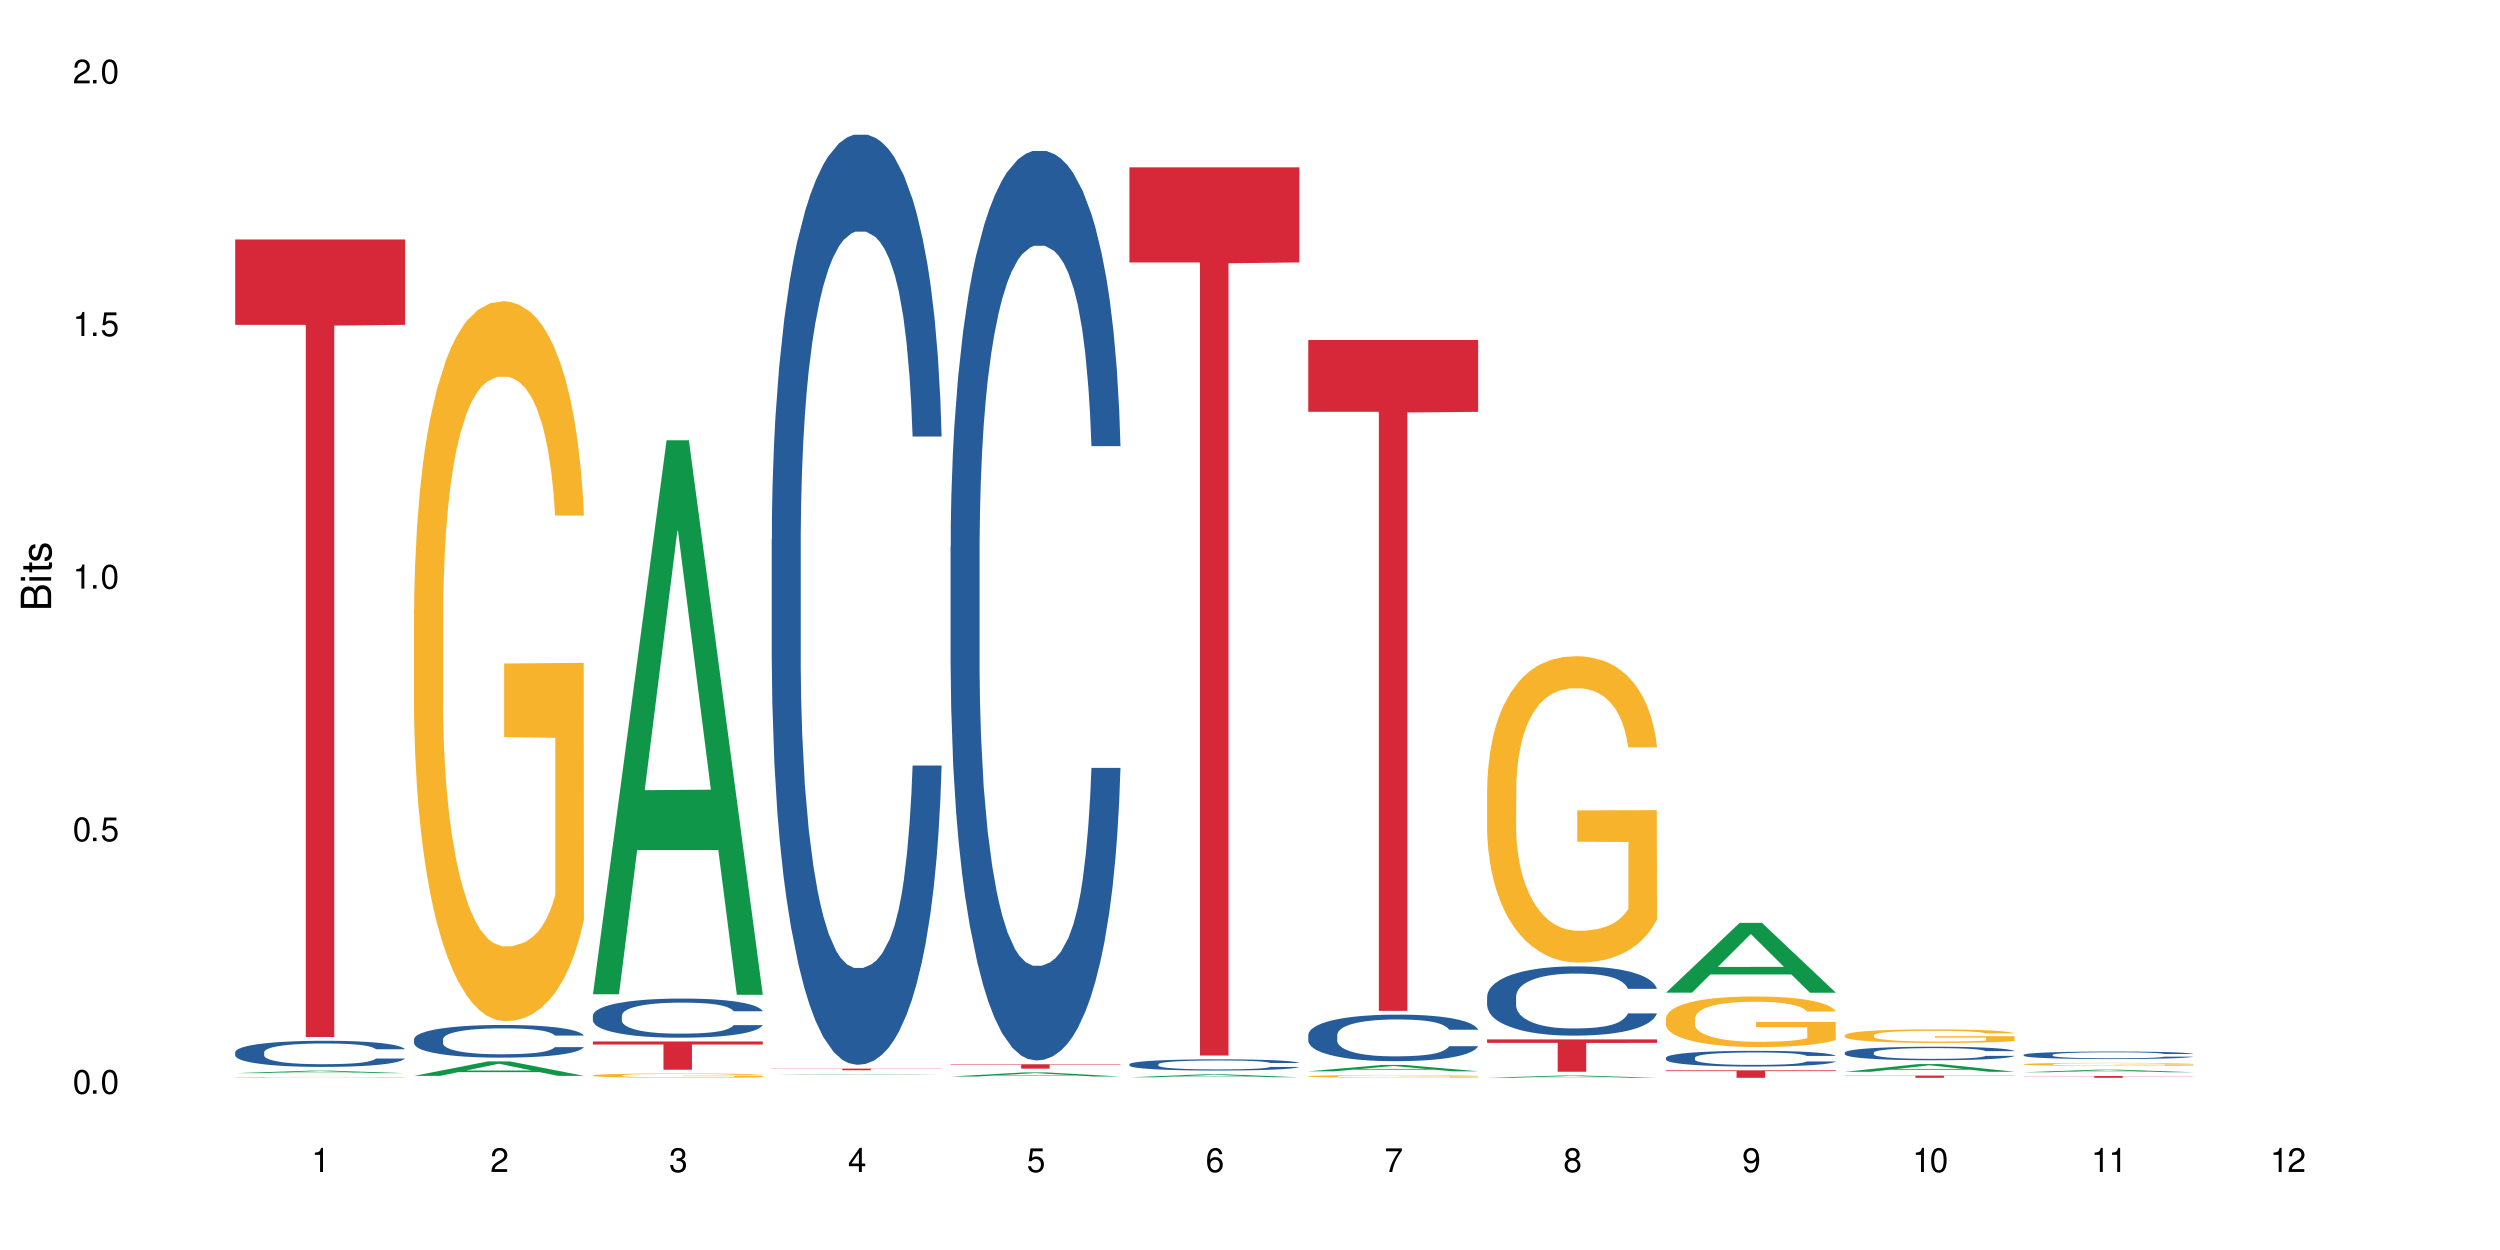 <?xml version="1.0" encoding="UTF-8"?>
<svg xmlns="http://www.w3.org/2000/svg" xmlns:xlink="http://www.w3.org/1999/xlink" width="720" height="360" viewBox="0 0 720 360">
<defs>
<g>
<g id="glyph-0-0">
</g>
<g id="glyph-0-1">
<path d="M 2.641 -6.938 C 2 -6.938 1.422 -6.656 1.078 -6.172 C 0.641 -5.562 0.406 -4.641 0.406 -3.359 C 0.406 -1.016 1.188 0.219 2.641 0.219 C 4.078 0.219 4.859 -1.016 4.859 -3.297 C 4.859 -4.641 4.656 -5.547 4.203 -6.172 C 3.844 -6.656 3.281 -6.938 2.641 -6.938 Z M 2.641 -6.188 C 3.547 -6.188 4 -5.25 4 -3.375 C 4 -1.406 3.562 -0.484 2.625 -0.484 C 1.734 -0.484 1.281 -1.438 1.281 -3.344 C 1.281 -5.25 1.734 -6.188 2.641 -6.188 Z M 2.641 -6.188 "/>
</g>
<g id="glyph-0-2">
<path d="M 1.828 -1 L 0.828 -1 L 0.828 0 L 1.828 0 Z M 1.828 -1 "/>
</g>
<g id="glyph-0-3">
<path d="M 4.562 -6.797 L 1.062 -6.797 L 0.547 -3.094 L 1.328 -3.094 C 1.719 -3.562 2.047 -3.734 2.578 -3.734 C 3.484 -3.734 4.062 -3.109 4.062 -2.094 C 4.062 -1.125 3.484 -0.531 2.578 -0.531 C 1.828 -0.531 1.375 -0.906 1.188 -1.672 L 0.328 -1.672 C 0.453 -1.109 0.547 -0.844 0.75 -0.594 C 1.125 -0.078 1.828 0.219 2.594 0.219 C 3.969 0.219 4.922 -0.781 4.922 -2.219 C 4.922 -3.562 4.031 -4.484 2.719 -4.484 C 2.25 -4.484 1.859 -4.359 1.469 -4.062 L 1.734 -5.969 L 4.562 -5.969 Z M 4.562 -6.797 "/>
</g>
<g id="glyph-0-4">
<path d="M 2.484 -4.938 L 2.484 0 L 3.328 0 L 3.328 -6.938 L 2.766 -6.938 C 2.469 -5.875 2.281 -5.734 0.984 -5.562 L 0.984 -4.938 Z M 2.484 -4.938 "/>
</g>
<g id="glyph-0-5">
<path d="M 4.859 -0.828 L 1.281 -0.828 C 1.359 -1.406 1.672 -1.781 2.5 -2.281 L 3.469 -2.828 C 4.406 -3.344 4.906 -4.062 4.906 -4.906 C 4.906 -5.484 4.672 -6.031 4.266 -6.406 C 3.859 -6.766 3.375 -6.938 2.719 -6.938 C 1.859 -6.938 1.219 -6.625 0.844 -6.031 C 0.609 -5.672 0.5 -5.234 0.484 -4.531 L 1.328 -4.531 C 1.359 -5.016 1.406 -5.281 1.531 -5.516 C 1.75 -5.938 2.188 -6.203 2.703 -6.203 C 3.469 -6.203 4.031 -5.641 4.031 -4.891 C 4.031 -4.344 3.719 -3.859 3.125 -3.516 L 2.234 -3 C 0.812 -2.172 0.406 -1.531 0.328 -0.016 L 4.859 -0.016 Z M 4.859 -0.828 "/>
</g>
<g id="glyph-0-6">
<path d="M 2.125 -3.188 L 2.578 -3.188 C 3.5 -3.188 3.984 -2.766 3.984 -1.922 C 3.984 -1.062 3.469 -0.531 2.594 -0.531 C 1.656 -0.531 1.203 -1 1.156 -2.016 L 0.312 -2.016 C 0.344 -1.453 0.438 -1.094 0.609 -0.781 C 0.953 -0.109 1.625 0.219 2.547 0.219 C 3.953 0.219 4.859 -0.625 4.859 -1.938 C 4.859 -2.828 4.516 -3.297 3.703 -3.594 C 4.344 -3.844 4.656 -4.328 4.656 -5.031 C 4.656 -6.219 3.875 -6.938 2.578 -6.938 C 1.203 -6.938 0.484 -6.172 0.453 -4.703 L 1.297 -4.703 C 1.312 -5.125 1.344 -5.359 1.453 -5.578 C 1.641 -5.969 2.062 -6.203 2.594 -6.203 C 3.344 -6.203 3.797 -5.75 3.797 -5 C 3.797 -4.516 3.609 -4.219 3.25 -4.047 C 3.016 -3.953 2.703 -3.922 2.125 -3.906 Z M 2.125 -3.188 "/>
</g>
<g id="glyph-0-7">
<path d="M 3.141 -1.672 L 3.141 0 L 3.984 0 L 3.984 -1.672 L 4.984 -1.672 L 4.984 -2.438 L 3.984 -2.438 L 3.984 -6.938 L 3.359 -6.938 L 0.266 -2.578 L 0.266 -1.672 Z M 3.141 -2.438 L 1 -2.438 L 3.141 -5.5 Z M 3.141 -2.438 "/>
</g>
<g id="glyph-0-8">
<path d="M 4.781 -5.125 C 4.609 -6.266 3.891 -6.938 2.844 -6.938 C 2.094 -6.938 1.422 -6.578 1.031 -5.953 C 0.594 -5.266 0.406 -4.422 0.406 -3.172 C 0.406 -2 0.578 -1.25 0.984 -0.641 C 1.359 -0.078 1.953 0.219 2.703 0.219 C 3.984 0.219 4.922 -0.75 4.922 -2.094 C 4.922 -3.375 4.062 -4.281 2.844 -4.281 C 2.172 -4.281 1.641 -4.031 1.281 -3.516 C 1.281 -5.234 1.828 -6.188 2.797 -6.188 C 3.391 -6.188 3.797 -5.797 3.938 -5.125 Z M 2.734 -3.531 C 3.547 -3.531 4.062 -2.953 4.062 -2.031 C 4.062 -1.156 3.484 -0.531 2.703 -0.531 C 1.922 -0.531 1.328 -1.188 1.328 -2.078 C 1.328 -2.938 1.906 -3.531 2.734 -3.531 Z M 2.734 -3.531 "/>
</g>
<g id="glyph-0-9">
<path d="M 4.984 -6.797 L 0.438 -6.797 L 0.438 -5.969 L 4.109 -5.969 C 2.5 -3.656 1.828 -2.234 1.328 0 L 2.219 0 C 2.594 -2.172 3.453 -4.047 4.984 -6.094 Z M 4.984 -6.797 "/>
</g>
<g id="glyph-0-10">
<path d="M 3.75 -3.656 C 4.469 -4.094 4.688 -4.438 4.688 -5.078 C 4.688 -6.172 3.844 -6.938 2.641 -6.938 C 1.438 -6.938 0.594 -6.172 0.594 -5.094 C 0.594 -4.438 0.812 -4.094 1.516 -3.656 C 0.734 -3.266 0.359 -2.703 0.359 -1.922 C 0.359 -0.656 1.281 0.219 2.641 0.219 C 3.984 0.219 4.922 -0.656 4.922 -1.922 C 4.922 -2.703 4.531 -3.266 3.75 -3.656 Z M 2.641 -6.188 C 3.359 -6.188 3.812 -5.75 3.812 -5.062 C 3.812 -4.406 3.344 -3.984 2.641 -3.984 C 1.922 -3.984 1.453 -4.406 1.453 -5.078 C 1.453 -5.75 1.922 -6.188 2.641 -6.188 Z M 2.641 -3.266 C 3.484 -3.266 4.062 -2.719 4.062 -1.906 C 4.062 -1.078 3.484 -0.531 2.625 -0.531 C 1.797 -0.531 1.219 -1.094 1.219 -1.906 C 1.219 -2.719 1.781 -3.266 2.641 -3.266 Z M 2.641 -3.266 "/>
</g>
<g id="glyph-0-11">
<path d="M 0.516 -1.578 C 0.672 -0.453 1.406 0.219 2.438 0.219 C 3.188 0.219 3.859 -0.141 4.266 -0.766 C 4.688 -1.453 4.891 -2.297 4.891 -3.547 C 4.891 -4.719 4.703 -5.453 4.312 -6.078 C 3.938 -6.641 3.344 -6.938 2.594 -6.938 C 1.297 -6.938 0.359 -5.969 0.359 -4.625 C 0.359 -3.344 1.234 -2.453 2.453 -2.453 C 3.094 -2.453 3.578 -2.672 4.016 -3.203 C 4 -1.484 3.469 -0.531 2.5 -0.531 C 1.906 -0.531 1.484 -0.906 1.359 -1.578 Z M 2.578 -6.203 C 3.375 -6.203 3.969 -5.531 3.969 -4.641 C 3.969 -3.797 3.391 -3.188 2.547 -3.188 C 1.734 -3.188 1.234 -3.766 1.234 -4.688 C 1.234 -5.562 1.797 -6.203 2.578 -6.203 Z M 2.578 -6.203 "/>
</g>
<g id="glyph-1-0">
</g>
<g id="glyph-1-1">
<path d="M 0 -0.953 L 0 -4.891 C 0 -5.719 -0.234 -6.344 -0.734 -6.797 C -1.188 -7.234 -1.812 -7.469 -2.5 -7.469 C -3.547 -7.469 -4.188 -7 -4.625 -5.875 C -4.984 -6.688 -5.625 -7.094 -6.531 -7.094 C -7.172 -7.094 -7.734 -6.859 -8.141 -6.391 C -8.562 -5.922 -8.75 -5.344 -8.75 -4.5 L -8.75 -0.953 Z M -4.984 -2.062 L -7.766 -2.062 L -7.766 -4.219 C -7.766 -4.844 -7.688 -5.203 -7.453 -5.5 C -7.219 -5.812 -6.859 -5.969 -6.375 -5.969 C -5.891 -5.969 -5.531 -5.812 -5.297 -5.5 C -5.062 -5.203 -4.984 -4.844 -4.984 -4.219 Z M -0.984 -2.062 L -4 -2.062 L -4 -4.781 C -4 -5.766 -3.438 -6.359 -2.484 -6.359 C -1.547 -6.359 -0.984 -5.766 -0.984 -4.781 Z M -0.984 -2.062 "/>
</g>
<g id="glyph-1-2">
<path d="M -6.281 -1.797 L -6.281 -0.797 L 0 -0.797 L 0 -1.797 Z M -8.75 -1.797 L -8.75 -0.797 L -7.484 -0.797 L -7.484 -1.797 Z M -8.75 -1.797 "/>
</g>
<g id="glyph-1-3">
<path d="M -6.281 -3.047 L -6.281 -2.016 L -8.016 -2.016 L -8.016 -1.016 L -6.281 -1.016 L -6.281 -0.172 L -5.469 -0.172 L -5.469 -1.016 L -0.719 -1.016 C -0.078 -1.016 0.281 -1.453 0.281 -2.234 C 0.281 -2.5 0.25 -2.719 0.188 -3.047 L -0.641 -3.047 C -0.609 -2.906 -0.594 -2.766 -0.594 -2.562 C -0.594 -2.141 -0.719 -2.016 -1.156 -2.016 L -5.469 -2.016 L -5.469 -3.047 Z M -6.281 -3.047 "/>
</g>
<g id="glyph-1-4">
<path d="M -4.531 -5.25 C -5.766 -5.25 -6.469 -4.422 -6.469 -2.969 C -6.469 -1.516 -5.719 -0.562 -4.547 -0.562 C -3.562 -0.562 -3.094 -1.062 -2.734 -2.562 L -2.516 -3.484 C -2.344 -4.188 -2.094 -4.469 -1.641 -4.469 C -1.047 -4.469 -0.641 -3.875 -0.641 -3 C -0.641 -2.453 -0.797 -2 -1.062 -1.75 C -1.25 -1.594 -1.422 -1.531 -1.875 -1.469 L -1.875 -0.406 C -0.422 -0.453 0.281 -1.266 0.281 -2.922 C 0.281 -4.5 -0.5 -5.516 -1.719 -5.516 C -2.656 -5.516 -3.172 -4.984 -3.469 -3.734 L -3.703 -2.766 C -3.891 -1.953 -4.156 -1.609 -4.594 -1.609 C -5.188 -1.609 -5.547 -2.125 -5.547 -2.938 C -5.547 -3.75 -5.203 -4.172 -4.531 -4.203 Z M -4.531 -5.25 "/>
</g>
</g>
</defs>
<rect x="-72" y="-36" width="864" height="432" fill="rgb(100%, 100%, 100%)" fill-opacity="1"/>
<path fill-rule="nonzero" fill="rgb(6.275%, 58.824%, 28.235%)" fill-opacity="1" d="M 67.73 309.07 L 67.785 309.07 L 88.957 308.359 L 95.387 308.359 L 116.664 309.07 L 109.188 309.07 L 103.855 308.887 L 80.488 308.887 L 75.258 309.07 L 67.73 309.07 L 82.734 308.809 L 101.711 308.809 L 92.25 308.477 L 92.039 308.477 L 82.684 308.809 L 82.734 308.809 Z M 67.73 309.07 "/>
<path fill-rule="nonzero" fill="rgb(14.51%, 36.078%, 60%)" fill-opacity="1" d="M 67.73 303.023 L 67.789 303.016 L 67.789 302.852 L 67.969 302.59 L 68.387 302.258 L 68.805 302.031 L 69.879 301.625 L 71.371 301.234 L 72.922 300.934 L 74.055 300.754 L 75.07 300.617 L 77.398 300.363 L 78.891 300.23 L 80.5 300.113 L 82.469 299.996 L 83.902 299.93 L 87.125 299.82 L 89.512 299.77 L 91.363 299.75 L 95.359 299.75 L 97.746 299.777 L 99.477 299.812 L 101.387 299.867 L 102.996 299.93 L 105.801 300.082 L 108.309 300.273 L 109.441 300.383 L 111.234 300.594 L 112.605 300.801 L 113.559 300.98 L 114.633 301.234 L 115.59 301.543 L 116.305 301.895 L 116.664 302.191 L 108.309 302.191 L 107.891 301.914 L 107.414 301.703 L 106.52 301.422 L 105.625 301.223 L 104.371 301.023 L 103.238 300.891 L 101.684 300.762 L 100.312 300.68 L 98.879 300.617 L 97.508 300.574 L 94.883 300.535 L 91.84 300.535 L 90.707 300.547 L 88.379 300.602 L 87.125 300.652 L 85.336 300.746 L 84.082 300.836 L 82.59 300.973 L 81.574 301.09 L 80.32 301.27 L 79.426 301.426 L 78.414 301.652 L 77.816 301.824 L 77.277 302.02 L 76.801 302.246 L 76.441 302.484 L 76.203 302.738 L 76.086 302.988 L 76.086 304.051 L 76.203 304.301 L 76.504 304.59 L 77.277 305.008 L 78.414 305.371 L 79.727 305.66 L 80.977 305.867 L 81.695 305.965 L 82.648 306.074 L 84.141 306.211 L 86.289 306.348 L 87.543 306.402 L 89.453 306.457 L 91.422 306.484 L 94.047 306.484 L 96.375 306.457 L 97.926 306.422 L 99.535 306.367 L 101.746 306.25 L 103.117 306.141 L 104.312 306.012 L 105.207 305.879 L 105.801 305.77 L 106.699 305.559 L 107.414 305.324 L 107.949 305.082 L 108.309 304.852 L 116.664 304.852 L 116.305 305.125 L 115.77 305.395 L 115.23 305.594 L 114.395 305.832 L 113.441 306.047 L 112.066 306.285 L 110.934 306.445 L 109.441 306.617 L 108.07 306.746 L 106.578 306.863 L 104.371 307 L 102.938 307.07 L 101.387 307.133 L 99.535 307.188 L 97.211 307.234 L 94.703 307.262 L 92.375 307.27 L 89.871 307.254 L 88.02 307.227 L 85.574 307.164 L 82.531 307.043 L 80.32 306.91 L 78.59 306.781 L 77.102 306.645 L 75.43 306.457 L 73.281 306.156 L 71.969 305.922 L 71.074 305.73 L 70.059 305.461 L 69.344 305.223 L 68.508 304.836 L 67.91 304.348 L 67.73 303.969 Z M 67.73 303.023 "/>
<path fill-rule="nonzero" fill="rgb(96.863%, 70.196%, 16.863%)" fill-opacity="1" d="M 67.73 310.266 L 67.789 310.266 L 67.789 310.262 L 68.031 310.25 L 68.625 310.238 L 69.402 310.227 L 70.238 310.219 L 70.773 310.211 L 71.668 310.207 L 72.445 310.199 L 74.414 310.191 L 76.922 310.18 L 78.293 310.176 L 79.844 310.172 L 82.051 310.168 L 83.066 310.168 L 86.172 310.164 L 89.691 310.164 L 93.57 310.16 L 95.359 310.16 L 97.805 310.164 L 101.148 310.164 L 103.059 310.168 L 104.551 310.168 L 106.102 310.172 L 108.012 310.176 L 109.801 310.184 L 111.234 310.188 L 112.664 310.195 L 113.859 310.203 L 114.871 310.211 L 115.77 310.219 L 116.305 310.227 L 116.664 310.234 L 108.367 310.234 L 107.891 310.227 L 107.355 310.219 L 106.461 310.215 L 105.562 310.207 L 104.668 310.203 L 102.996 310.199 L 101.566 310.195 L 99.777 310.191 L 98.047 310.188 L 88.855 310.188 L 87.184 310.191 L 85.992 310.191 L 84.32 310.195 L 83.305 310.199 L 82.707 310.199 L 80.918 310.207 L 79.727 310.215 L 79.07 310.219 L 78.234 310.223 L 77.637 310.23 L 76.98 310.238 L 76.621 310.246 L 76.145 310.262 L 76.086 310.301 L 76.266 310.309 L 76.621 310.32 L 77.102 310.328 L 77.816 310.336 L 78.531 310.34 L 79.785 310.352 L 80.859 310.355 L 81.695 310.359 L 83.305 310.367 L 83.961 310.367 L 85.512 310.371 L 87.125 310.375 L 89.094 310.379 L 101.863 310.379 L 103.414 310.375 L 104.43 310.375 L 105.684 310.371 L 106.578 310.367 L 107.414 310.367 L 108.43 310.363 L 108.43 310.309 L 93.688 310.309 L 93.688 310.285 L 116.602 310.285 L 116.664 310.371 L 115.41 310.379 L 113.859 310.383 L 112.367 310.387 L 110.816 310.391 L 108.605 310.395 L 106.816 310.398 L 104.07 310.402 L 101.566 310.402 L 98.941 310.406 L 91.422 310.406 L 88.797 310.402 L 86.707 310.402 L 84.797 310.398 L 82.887 310.398 L 80.5 310.391 L 78.949 310.387 L 77.34 310.383 L 75.727 310.379 L 74.297 310.371 L 73.34 310.367 L 72.387 310.363 L 71.371 310.355 L 70.418 310.348 L 69.699 310.34 L 69.043 310.332 L 68.09 310.316 L 67.852 310.309 L 67.73 310.301 Z M 67.73 310.266 "/>
<path fill-rule="nonzero" fill="rgb(83.922%, 15.686%, 22.353%)" fill-opacity="1" d="M 67.73 68.969 L 116.664 68.969 L 116.664 93.555 L 96.27 93.77 L 96.27 298.66 L 88.066 298.66 L 88.066 93.984 L 87.945 93.555 L 67.73 93.555 Z M 67.73 68.969 "/>
<path fill-rule="nonzero" fill="rgb(6.275%, 58.824%, 28.235%)" fill-opacity="1" d="M 119.238 309.848 L 119.289 309.844 L 140.465 305.691 L 146.895 305.691 L 168.172 309.852 L 160.695 309.852 L 155.363 308.766 L 131.996 308.766 L 126.766 309.848 L 119.238 309.848 L 134.242 308.316 L 153.219 308.312 L 143.758 306.371 L 143.652 306.367 L 143.547 306.379 L 134.191 308.312 L 134.242 308.316 Z M 119.238 309.848 "/>
<path fill-rule="nonzero" fill="rgb(14.51%, 36.078%, 60%)" fill-opacity="1" d="M 119.238 299.289 L 119.297 299.281 L 119.297 299.074 L 119.477 298.746 L 119.895 298.332 L 120.312 298.051 L 121.387 297.543 L 122.879 297.055 L 124.43 296.676 L 125.562 296.449 L 126.578 296.277 L 128.906 295.961 L 130.398 295.797 L 132.008 295.652 L 133.977 295.504 L 135.41 295.418 L 138.633 295.281 L 141.02 295.223 L 142.871 295.195 L 146.867 295.195 L 149.254 295.23 L 150.984 295.273 L 152.895 295.344 L 154.504 295.418 L 157.309 295.609 L 159.816 295.848 L 160.949 295.988 L 162.742 296.254 L 164.113 296.512 L 165.066 296.734 L 166.141 297.055 L 167.098 297.441 L 167.812 297.879 L 168.172 298.246 L 159.816 298.246 L 159.398 297.902 L 158.922 297.637 L 158.027 297.285 L 157.133 297.035 L 155.879 296.785 L 154.746 296.621 L 153.191 296.461 L 151.82 296.355 L 150.387 296.277 L 149.016 296.227 L 146.391 296.176 L 143.348 296.176 L 142.211 296.191 L 139.887 296.262 L 138.633 296.32 L 136.844 296.441 L 135.59 296.555 L 134.098 296.727 L 133.082 296.871 L 131.828 297.098 L 130.934 297.293 L 129.922 297.578 L 129.324 297.793 L 128.785 298.031 L 128.309 298.316 L 127.949 298.617 L 127.711 298.938 L 127.594 299.246 L 127.594 300.578 L 127.711 300.887 L 128.012 301.25 L 128.785 301.773 L 129.922 302.23 L 131.234 302.59 L 132.484 302.848 L 133.203 302.969 L 134.156 303.105 L 135.648 303.277 L 137.797 303.449 L 139.051 303.52 L 140.961 303.586 L 142.93 303.621 L 145.555 303.621 L 147.883 303.586 L 149.434 303.543 L 151.043 303.477 L 153.254 303.328 L 154.625 303.191 L 155.816 303.027 L 156.715 302.863 L 157.309 302.727 L 158.207 302.461 L 158.922 302.168 L 159.457 301.867 L 159.816 301.574 L 168.172 301.574 L 167.812 301.918 L 167.277 302.254 L 166.738 302.504 L 165.902 302.805 L 164.949 303.07 L 163.574 303.371 L 162.441 303.57 L 160.949 303.785 L 159.578 303.949 L 158.086 304.094 L 155.879 304.266 L 154.445 304.352 L 152.895 304.43 L 151.043 304.5 L 148.719 304.559 L 146.211 304.594 L 143.883 304.602 L 141.379 304.586 L 139.527 304.551 L 137.082 304.473 L 134.039 304.316 L 131.828 304.156 L 130.098 303.992 L 128.605 303.82 L 126.938 303.586 L 124.789 303.207 L 123.477 302.918 L 122.582 302.676 L 121.566 302.34 L 120.852 302.039 L 120.016 301.559 L 119.418 300.949 L 119.238 300.477 Z M 119.238 299.289 "/>
<path fill-rule="nonzero" fill="rgb(96.863%, 70.196%, 16.863%)" fill-opacity="1" d="M 119.238 175.562 L 119.297 175.371 L 119.297 171.586 L 119.535 163.062 L 120.133 151.32 L 120.91 141.664 L 121.746 134.09 L 122.281 130.113 L 123.176 124.43 L 123.953 120.266 L 125.922 111.742 L 128.43 103.789 L 129.801 100.383 L 131.352 97.164 L 133.559 93.566 L 134.574 92.238 L 137.676 89.211 L 141.199 87.316 L 145.078 86.746 L 146.867 86.938 L 149.312 87.695 L 152.656 89.777 L 154.566 91.672 L 156.059 93.566 L 157.609 96.027 L 159.52 99.812 L 161.309 104.359 L 162.742 108.902 L 164.172 114.586 L 165.367 120.645 L 166.379 127.273 L 167.277 135.227 L 167.812 141.852 L 168.172 148.48 L 159.875 148.48 L 159.398 141.852 L 158.863 136.742 L 157.965 130.492 L 157.07 125.945 L 156.176 122.348 L 154.504 117.426 L 153.074 114.395 L 151.281 111.742 L 149.551 110.039 L 147.582 108.902 L 146.391 108.523 L 143.227 108.523 L 140.363 109.852 L 138.691 111.363 L 137.5 112.879 L 135.828 115.719 L 134.812 117.992 L 134.215 119.508 L 132.426 125.379 L 131.234 130.68 L 130.578 134.277 L 129.742 139.961 L 129.145 145.074 L 128.488 152.648 L 128.129 158.328 L 127.652 171.207 L 127.594 205.293 L 127.773 212.488 L 128.129 220.25 L 128.605 227.07 L 129.324 234.266 L 130.039 239.758 L 131.293 247.141 L 132.367 252.066 L 133.203 255.285 L 134.812 260.398 L 135.469 262.102 L 137.02 265.512 L 138.633 268.16 L 140.602 270.434 L 142.094 271.57 L 144.48 272.516 L 147.523 272.516 L 151.105 271.383 L 153.371 269.867 L 154.922 268.352 L 155.938 267.027 L 157.191 264.941 L 158.086 263.047 L 158.922 260.965 L 159.938 257.746 L 159.938 212.488 L 145.195 212.297 L 145.195 191.09 L 168.109 190.898 L 168.172 264.941 L 166.918 270.055 L 165.367 274.98 L 163.875 278.766 L 162.324 281.984 L 160.113 285.582 L 158.324 287.855 L 155.578 290.508 L 153.074 292.211 L 150.449 293.348 L 148.121 293.914 L 145.375 294.105 L 142.93 293.727 L 140.305 292.59 L 138.215 291.074 L 136.305 289.18 L 134.395 286.719 L 132.008 282.742 L 130.457 279.523 L 128.848 275.547 L 127.234 270.812 L 125.801 265.699 L 124.848 261.723 L 123.895 257.18 L 122.879 251.496 L 121.926 245.059 L 121.207 239.188 L 120.551 232.559 L 120.074 226.312 L 119.598 217.789 L 119.359 210.973 L 119.238 205.102 Z M 119.238 175.562 "/>
<path fill-rule="nonzero" fill="rgb(6.275%, 58.824%, 28.235%)" fill-opacity="1" d="M 170.746 286.352 L 170.797 286.203 L 191.973 126.805 L 198.402 126.805 L 219.68 286.504 L 212.203 286.504 L 206.871 244.816 L 183.504 244.816 L 178.273 286.352 L 170.746 286.352 L 185.75 227.57 L 204.727 227.422 L 195.266 152.898 L 195.16 152.746 L 195.055 153.195 L 185.699 227.422 L 185.75 227.57 Z M 170.746 286.352 "/>
<path fill-rule="nonzero" fill="rgb(14.51%, 36.078%, 60%)" fill-opacity="1" d="M 170.746 292.496 L 170.805 292.484 L 170.805 292.238 L 170.984 291.848 L 171.402 291.352 L 171.82 291.012 L 172.895 290.406 L 174.387 289.816 L 175.938 289.363 L 177.07 289.098 L 178.086 288.891 L 180.414 288.512 L 181.906 288.312 L 183.516 288.141 L 185.484 287.965 L 186.918 287.859 L 190.141 287.695 L 192.527 287.625 L 194.375 287.594 L 198.375 287.594 L 200.762 287.633 L 202.492 287.688 L 204.402 287.77 L 206.012 287.859 L 208.816 288.086 L 211.324 288.375 L 212.457 288.539 L 214.25 288.859 L 215.621 289.168 L 216.574 289.438 L 217.648 289.816 L 218.605 290.281 L 219.32 290.805 L 219.68 291.25 L 211.324 291.25 L 210.906 290.836 L 210.43 290.52 L 209.535 290.094 L 208.641 289.797 L 207.387 289.5 L 206.25 289.305 L 204.699 289.105 L 203.328 288.984 L 201.895 288.891 L 200.523 288.828 L 197.898 288.766 L 194.855 288.766 L 193.719 288.789 L 191.395 288.871 L 190.141 288.941 L 188.352 289.086 L 187.098 289.219 L 185.605 289.426 L 184.59 289.602 L 183.336 289.871 L 182.441 290.105 L 181.426 290.445 L 180.832 290.703 L 180.293 290.992 L 179.816 291.332 L 179.457 291.691 L 179.219 292.074 L 179.102 292.445 L 179.102 294.039 L 179.219 294.41 L 179.52 294.844 L 180.293 295.473 L 181.426 296.016 L 182.742 296.449 L 183.992 296.758 L 184.711 296.902 L 185.664 297.066 L 187.156 297.273 L 189.305 297.48 L 190.559 297.562 L 192.469 297.645 L 194.438 297.684 L 197.062 297.684 L 199.391 297.645 L 200.941 297.594 L 202.551 297.512 L 204.762 297.336 L 206.133 297.172 L 207.324 296.977 L 208.223 296.777 L 208.816 296.613 L 209.711 296.297 L 210.43 295.945 L 210.965 295.586 L 211.324 295.234 L 219.68 295.234 L 219.32 295.645 L 218.785 296.047 L 218.246 296.348 L 217.41 296.707 L 216.457 297.027 L 215.082 297.387 L 213.949 297.625 L 212.457 297.883 L 211.086 298.078 L 209.594 298.25 L 207.387 298.457 L 205.953 298.559 L 204.402 298.652 L 202.551 298.734 L 200.227 298.809 L 197.719 298.848 L 195.391 298.859 L 192.887 298.84 L 191.035 298.797 L 188.59 298.703 L 185.547 298.52 L 183.336 298.324 L 181.605 298.129 L 180.113 297.922 L 178.445 297.645 L 176.297 297.191 L 174.984 296.84 L 174.086 296.551 L 173.074 296.152 L 172.355 295.789 L 171.523 295.215 L 170.926 294.484 L 170.746 293.918 Z M 170.746 292.496 "/>
<path fill-rule="nonzero" fill="rgb(96.863%, 70.196%, 16.863%)" fill-opacity="1" d="M 170.746 309.699 L 170.805 309.695 L 170.805 309.672 L 171.043 309.621 L 171.641 309.551 L 172.418 309.496 L 173.254 309.449 L 173.789 309.426 L 174.684 309.391 L 175.461 309.367 L 177.43 309.316 L 179.938 309.27 L 181.309 309.25 L 182.859 309.23 L 185.066 309.207 L 186.082 309.199 L 189.184 309.18 L 192.707 309.172 L 196.586 309.168 L 198.375 309.168 L 200.82 309.172 L 204.164 309.184 L 206.074 309.195 L 207.566 309.207 L 209.117 309.223 L 211.027 309.246 L 212.816 309.273 L 214.25 309.301 L 215.68 309.332 L 216.875 309.371 L 217.887 309.41 L 218.785 309.457 L 219.32 309.496 L 219.68 309.535 L 211.383 309.535 L 210.906 309.496 L 210.371 309.465 L 209.473 309.43 L 208.578 309.402 L 207.684 309.379 L 206.012 309.352 L 204.582 309.332 L 202.789 309.316 L 201.059 309.305 L 199.09 309.301 L 197.898 309.297 L 194.734 309.297 L 191.871 309.305 L 190.199 309.312 L 189.008 309.324 L 187.336 309.34 L 186.32 309.352 L 185.723 309.363 L 183.934 309.398 L 182.742 309.43 L 182.086 309.449 L 181.25 309.484 L 180.652 309.516 L 179.996 309.559 L 179.637 309.594 L 179.16 309.672 L 179.102 309.875 L 179.281 309.918 L 179.637 309.965 L 180.113 310.004 L 180.832 310.047 L 181.547 310.082 L 182.801 310.125 L 183.875 310.156 L 184.711 310.172 L 186.32 310.203 L 186.977 310.215 L 188.527 310.234 L 190.141 310.25 L 192.109 310.266 L 193.602 310.27 L 195.988 310.277 L 199.031 310.277 L 202.613 310.27 L 204.879 310.262 L 206.43 310.25 L 207.445 310.242 L 208.699 310.23 L 209.594 310.219 L 210.43 310.207 L 211.445 310.188 L 211.445 309.918 L 196.703 309.918 L 196.703 309.789 L 219.617 309.789 L 219.68 310.23 L 218.426 310.262 L 216.875 310.293 L 215.383 310.312 L 213.832 310.332 L 211.621 310.355 L 209.832 310.367 L 207.086 310.383 L 204.582 310.395 L 201.957 310.402 L 199.629 310.406 L 196.883 310.406 L 194.438 310.402 L 191.812 310.395 L 189.723 310.387 L 185.902 310.363 L 183.516 310.336 L 181.965 310.32 L 180.355 310.293 L 178.742 310.266 L 177.309 310.234 L 176.355 310.211 L 175.402 310.184 L 174.387 310.152 L 173.43 310.113 L 172.715 310.078 L 172.059 310.039 L 171.582 310 L 171.105 309.949 L 170.867 309.91 L 170.746 309.875 Z M 170.746 309.699 "/>
<path fill-rule="nonzero" fill="rgb(83.922%, 15.686%, 22.353%)" fill-opacity="1" d="M 170.746 299.949 L 219.68 299.949 L 219.68 300.82 L 199.285 300.828 L 199.285 308.074 L 191.078 308.074 L 191.078 300.836 L 190.961 300.82 L 170.746 300.82 Z M 170.746 299.949 "/>
<path fill-rule="nonzero" fill="rgb(6.275%, 58.824%, 28.235%)" fill-opacity="1" d="M 222.254 309.508 L 222.305 309.508 L 243.48 309.332 L 249.91 309.332 L 271.188 309.508 L 263.711 309.508 L 258.379 309.461 L 235.008 309.461 L 229.781 309.508 L 222.254 309.508 L 237.258 309.445 L 256.234 309.445 L 246.773 309.359 L 246.562 309.359 L 237.207 309.445 L 237.258 309.445 Z M 222.254 309.508 "/>
<path fill-rule="nonzero" fill="rgb(14.51%, 36.078%, 60%)" fill-opacity="1" d="M 222.254 155.348 L 222.312 155.105 L 222.312 149.227 L 222.492 139.922 L 222.91 128.168 L 223.328 120.09 L 224.402 105.645 L 225.895 91.688 L 227.445 80.91 L 228.578 74.547 L 229.594 69.648 L 231.922 60.59 L 233.414 55.938 L 235.023 51.773 L 236.992 47.609 L 238.426 45.164 L 241.648 41.246 L 244.035 39.531 L 245.883 38.797 L 249.883 38.797 L 252.27 39.777 L 254 41 L 255.91 42.957 L 257.52 45.164 L 260.324 50.551 L 262.832 57.406 L 263.965 61.324 L 265.754 68.914 L 267.129 76.258 L 268.082 82.625 L 269.156 91.688 L 270.113 102.703 L 270.828 115.191 L 271.188 125.723 L 262.832 125.723 L 262.414 115.926 L 261.938 108.336 L 261.043 98.297 L 260.145 91.195 L 258.895 84.094 L 257.758 79.441 L 256.207 74.789 L 254.836 71.852 L 253.402 69.648 L 252.031 68.18 L 249.406 66.711 L 246.363 66.711 L 245.227 67.199 L 242.902 69.16 L 241.648 70.871 L 239.855 74.301 L 238.605 77.484 L 237.113 82.383 L 236.098 86.543 L 234.844 92.91 L 233.949 98.543 L 232.934 106.621 L 232.34 112.742 L 231.801 119.598 L 231.324 127.68 L 230.965 136.25 L 230.727 145.309 L 230.609 154.125 L 230.609 192.078 L 230.727 200.895 L 231.027 211.176 L 231.801 226.113 L 232.934 239.09 L 234.25 249.375 L 235.5 256.719 L 236.219 260.148 L 237.172 264.066 L 238.664 268.965 L 240.812 273.859 L 242.066 275.82 L 243.977 277.777 L 245.945 278.758 L 248.57 278.758 L 250.898 277.777 L 252.449 276.555 L 254.059 274.594 L 256.266 270.434 L 257.641 266.516 L 258.832 261.863 L 259.73 257.211 L 260.324 253.293 L 261.219 245.703 L 261.938 237.375 L 262.473 228.809 L 262.832 220.48 L 271.188 220.48 L 270.828 230.277 L 270.289 239.824 L 269.754 246.926 L 268.918 255.496 L 267.965 263.086 L 266.59 271.656 L 265.457 277.289 L 263.965 283.41 L 262.594 288.062 L 261.102 292.227 L 258.895 297.121 L 257.461 299.57 L 255.91 301.773 L 254.059 303.734 L 251.73 305.449 L 249.227 306.426 L 246.898 306.672 L 244.391 306.184 L 242.543 305.203 L 240.098 303 L 237.051 298.59 L 234.844 293.938 L 233.113 289.285 L 231.621 284.391 L 229.953 277.777 L 227.805 267.004 L 226.492 258.68 L 225.594 251.824 L 224.582 242.273 L 223.863 233.703 L 223.031 219.992 L 222.434 202.605 L 222.254 189.141 Z M 222.254 155.348 "/>
<path fill-rule="nonzero" fill="rgb(83.922%, 15.686%, 22.353%)" fill-opacity="1" d="M 222.254 307.762 L 271.188 307.762 L 271.188 307.812 L 250.793 307.812 L 250.793 308.238 L 242.586 308.238 L 242.586 307.816 L 242.469 307.812 L 222.254 307.812 Z M 222.254 307.762 "/>
<path fill-rule="nonzero" fill="rgb(6.275%, 58.824%, 28.235%)" fill-opacity="1" d="M 273.762 310.039 L 273.812 310.035 L 294.984 308.855 L 301.418 308.855 L 322.695 310.039 L 315.219 310.039 L 309.887 309.73 L 286.516 309.73 L 281.289 310.039 L 273.762 310.039 L 288.766 309.602 L 307.742 309.602 L 298.281 309.051 L 298.176 309.047 L 298.07 309.051 L 288.711 309.602 L 288.766 309.602 Z M 273.762 310.039 "/>
<path fill-rule="nonzero" fill="rgb(14.51%, 36.078%, 60%)" fill-opacity="1" d="M 273.762 157.457 L 273.82 157.215 L 273.82 151.469 L 274 142.371 L 274.418 130.879 L 274.836 122.98 L 275.91 108.852 L 277.402 95.207 L 278.953 84.672 L 280.086 78.445 L 281.102 73.66 L 283.43 64.801 L 284.922 60.25 L 286.531 56.18 L 288.5 52.109 L 289.934 49.715 L 293.156 45.887 L 295.543 44.211 L 297.391 43.492 L 301.391 43.492 L 303.777 44.449 L 305.508 45.645 L 307.418 47.562 L 309.027 49.715 L 311.832 54.984 L 314.34 61.688 L 315.473 65.52 L 317.262 72.941 L 318.637 80.121 L 319.59 86.348 L 320.664 95.207 L 321.621 105.98 L 322.336 118.191 L 322.695 128.484 L 314.34 128.484 L 313.922 118.91 L 313.445 111.488 L 312.551 101.672 L 311.652 94.727 L 310.402 87.785 L 309.266 83.234 L 307.715 78.688 L 306.344 75.812 L 304.91 73.66 L 303.539 72.223 L 300.914 70.785 L 297.871 70.785 L 296.734 71.266 L 294.41 73.18 L 293.156 74.855 L 291.363 78.207 L 290.113 81.32 L 288.621 86.109 L 287.605 90.18 L 286.352 96.402 L 285.457 101.91 L 284.441 109.812 L 283.848 115.797 L 283.309 122.5 L 282.832 130.402 L 282.473 138.781 L 282.234 147.641 L 282.117 156.258 L 282.117 193.367 L 282.234 201.988 L 282.535 212.043 L 283.309 226.648 L 284.441 239.336 L 285.754 249.395 L 287.008 256.574 L 287.727 259.93 L 288.68 263.758 L 290.172 268.547 L 292.32 273.336 L 293.574 275.25 L 295.484 277.168 L 297.453 278.125 L 300.078 278.125 L 302.406 277.168 L 303.957 275.969 L 305.566 274.055 L 307.773 269.984 L 309.148 266.152 L 310.34 261.605 L 311.234 257.055 L 311.832 253.223 L 312.727 245.801 L 313.445 237.66 L 313.98 229.281 L 314.34 221.141 L 322.695 221.141 L 322.336 230.719 L 321.797 240.055 L 321.262 247 L 320.426 255.379 L 319.473 262.801 L 318.098 271.18 L 316.965 276.688 L 315.473 282.672 L 314.102 287.223 L 312.609 291.293 L 310.402 296.082 L 308.969 298.477 L 307.418 300.629 L 305.566 302.547 L 303.238 304.223 L 300.734 305.18 L 298.406 305.418 L 295.898 304.938 L 294.051 303.98 L 291.605 301.828 L 288.559 297.516 L 286.352 292.969 L 284.621 288.418 L 283.129 283.629 L 281.461 277.168 L 279.312 266.633 L 278 258.492 L 277.102 251.789 L 276.09 242.449 L 275.371 234.07 L 274.535 220.664 L 273.941 203.664 L 273.762 190.496 Z M 273.762 157.457 "/>
<path fill-rule="nonzero" fill="rgb(83.922%, 15.686%, 22.353%)" fill-opacity="1" d="M 273.762 306.508 L 322.695 306.508 L 322.695 306.645 L 302.301 306.645 L 302.301 307.766 L 294.094 307.766 L 294.094 306.645 L 273.762 306.645 Z M 273.762 306.508 "/>
<path fill-rule="nonzero" fill="rgb(6.275%, 58.824%, 28.235%)" fill-opacity="1" d="M 325.27 310.262 L 325.32 310.262 L 346.492 309.406 L 352.926 309.406 L 374.199 310.262 L 366.727 310.262 L 361.395 310.039 L 338.023 310.039 L 332.797 310.262 L 325.27 310.262 L 340.273 309.945 L 359.25 309.945 L 349.789 309.547 L 349.684 309.547 L 349.578 309.551 L 340.219 309.945 L 340.273 309.945 Z M 325.27 310.262 "/>
<path fill-rule="nonzero" fill="rgb(14.51%, 36.078%, 60%)" fill-opacity="1" d="M 325.27 306.492 L 325.328 306.488 L 325.328 306.418 L 325.508 306.305 L 325.926 306.164 L 326.344 306.066 L 327.418 305.895 L 328.91 305.723 L 330.461 305.594 L 331.594 305.52 L 332.609 305.457 L 334.938 305.348 L 336.43 305.293 L 338.039 305.242 L 340.008 305.191 L 341.441 305.164 L 344.664 305.117 L 347.051 305.094 L 348.898 305.086 L 352.898 305.086 L 355.285 305.098 L 357.016 305.113 L 358.926 305.137 L 360.535 305.164 L 363.34 305.227 L 365.848 305.312 L 366.98 305.359 L 368.77 305.449 L 370.145 305.539 L 371.098 305.617 L 372.172 305.723 L 373.129 305.855 L 373.844 306.008 L 374.199 306.137 L 365.848 306.137 L 365.43 306.016 L 364.953 305.926 L 364.055 305.805 L 363.16 305.719 L 361.91 305.633 L 360.773 305.578 L 359.223 305.52 L 357.852 305.484 L 356.418 305.457 L 355.047 305.441 L 352.422 305.422 L 349.379 305.422 L 348.242 305.43 L 345.914 305.453 L 344.664 305.473 L 342.871 305.516 L 341.621 305.555 L 340.129 305.613 L 339.113 305.664 L 337.859 305.738 L 336.965 305.809 L 335.949 305.906 L 335.355 305.977 L 334.816 306.062 L 334.34 306.16 L 333.98 306.262 L 333.742 306.371 L 333.625 306.477 L 333.625 306.934 L 333.742 307.043 L 334.039 307.164 L 334.816 307.344 L 335.949 307.504 L 337.262 307.625 L 338.516 307.715 L 339.234 307.758 L 340.188 307.805 L 341.68 307.863 L 343.828 307.922 L 345.082 307.945 L 346.988 307.969 L 348.961 307.98 L 351.586 307.98 L 353.914 307.969 L 355.465 307.953 L 357.074 307.93 L 359.281 307.879 L 360.656 307.832 L 361.848 307.777 L 362.742 307.719 L 363.34 307.672 L 364.234 307.582 L 364.953 307.48 L 365.488 307.379 L 365.848 307.277 L 374.199 307.277 L 373.844 307.395 L 373.305 307.512 L 372.77 307.598 L 371.934 307.699 L 370.98 307.793 L 369.605 307.895 L 368.473 307.961 L 366.98 308.035 L 365.609 308.094 L 364.117 308.145 L 361.91 308.203 L 360.477 308.23 L 358.926 308.258 L 357.074 308.281 L 354.746 308.301 L 352.242 308.312 L 349.914 308.316 L 347.406 308.312 L 345.559 308.301 L 343.109 308.273 L 340.066 308.219 L 337.859 308.164 L 336.129 308.105 L 334.637 308.047 L 332.965 307.969 L 330.82 307.84 L 329.504 307.738 L 328.609 307.656 L 327.598 307.539 L 326.879 307.438 L 326.043 307.273 L 325.449 307.062 L 325.27 306.898 Z M 325.27 306.492 "/>
<path fill-rule="nonzero" fill="rgb(83.922%, 15.686%, 22.353%)" fill-opacity="1" d="M 325.27 48.199 L 374.199 48.199 L 374.199 75.582 L 353.809 75.82 L 353.809 303.996 L 345.602 303.996 L 345.602 76.062 L 345.484 75.582 L 325.27 75.582 Z M 325.27 48.199 "/>
<path fill-rule="nonzero" fill="rgb(6.275%, 58.824%, 28.235%)" fill-opacity="1" d="M 376.777 308.535 L 376.828 308.531 L 398 306.707 L 404.43 306.707 L 425.707 308.535 L 418.234 308.535 L 412.902 308.059 L 389.531 308.059 L 384.305 308.535 L 376.777 308.535 L 391.781 307.859 L 410.758 307.859 L 401.293 307.004 L 401.191 307.004 L 401.086 307.008 L 391.727 307.859 L 391.781 307.859 Z M 376.777 308.535 "/>
<path fill-rule="nonzero" fill="rgb(14.51%, 36.078%, 60%)" fill-opacity="1" d="M 376.777 298.047 L 376.836 298.035 L 376.836 297.742 L 377.016 297.277 L 377.434 296.688 L 377.852 296.285 L 378.926 295.562 L 380.418 294.863 L 381.969 294.324 L 383.102 294.008 L 384.117 293.762 L 386.445 293.309 L 387.934 293.074 L 389.547 292.867 L 391.516 292.66 L 392.949 292.539 L 396.172 292.34 L 398.559 292.254 L 400.406 292.219 L 404.406 292.219 L 406.793 292.27 L 408.523 292.328 L 410.434 292.426 L 412.043 292.539 L 414.848 292.805 L 417.355 293.148 L 418.488 293.344 L 420.277 293.727 L 421.652 294.094 L 422.605 294.41 L 423.68 294.863 L 424.633 295.414 L 425.352 296.039 L 425.707 296.566 L 417.355 296.566 L 416.938 296.074 L 416.461 295.695 L 415.562 295.195 L 414.668 294.84 L 413.414 294.484 L 412.281 294.25 L 410.73 294.02 L 409.359 293.871 L 407.926 293.762 L 406.555 293.688 L 403.93 293.613 L 400.883 293.613 L 399.75 293.641 L 397.422 293.738 L 396.172 293.824 L 394.379 293.996 L 393.129 294.152 L 391.637 294.398 L 390.621 294.605 L 389.367 294.926 L 388.473 295.207 L 387.457 295.609 L 386.859 295.918 L 386.324 296.258 L 385.848 296.664 L 385.488 297.094 L 385.25 297.547 L 385.129 297.988 L 385.129 299.883 L 385.25 300.324 L 385.547 300.84 L 386.324 301.586 L 387.457 302.234 L 388.77 302.75 L 390.023 303.117 L 390.738 303.289 L 391.695 303.484 L 393.188 303.73 L 395.336 303.973 L 396.59 304.074 L 398.496 304.172 L 400.469 304.219 L 403.094 304.219 L 405.418 304.172 L 406.973 304.109 L 408.582 304.012 L 410.789 303.805 L 412.164 303.605 L 413.355 303.375 L 414.25 303.141 L 414.848 302.945 L 415.742 302.566 L 416.461 302.148 L 416.996 301.723 L 417.355 301.305 L 425.707 301.305 L 425.352 301.793 L 424.812 302.273 L 424.277 302.629 L 423.441 303.055 L 422.484 303.438 L 421.113 303.863 L 419.98 304.145 L 418.488 304.453 L 417.117 304.684 L 415.625 304.895 L 413.414 305.137 L 411.984 305.262 L 410.434 305.371 L 408.582 305.469 L 406.254 305.555 L 403.75 305.602 L 401.422 305.617 L 398.914 305.59 L 397.066 305.543 L 394.617 305.434 L 391.574 305.211 L 389.367 304.98 L 387.637 304.746 L 386.145 304.5 L 384.473 304.172 L 382.324 303.633 L 381.012 303.215 L 380.117 302.871 L 379.105 302.395 L 378.387 301.965 L 377.551 301.281 L 376.957 300.41 L 376.777 299.738 Z M 376.777 298.047 "/>
<path fill-rule="nonzero" fill="rgb(96.863%, 70.196%, 16.863%)" fill-opacity="1" d="M 376.777 309.961 L 376.836 309.961 L 376.836 309.945 L 377.074 309.914 L 377.672 309.871 L 378.449 309.832 L 379.281 309.805 L 379.82 309.789 L 380.715 309.77 L 381.492 309.754 L 383.461 309.723 L 385.965 309.691 L 387.34 309.68 L 388.891 309.668 L 391.098 309.652 L 392.113 309.648 L 395.215 309.637 L 398.734 309.629 L 406.852 309.629 L 410.195 309.637 L 412.102 309.645 L 413.594 309.652 L 415.148 309.66 L 417.055 309.676 L 418.848 309.691 L 420.277 309.711 L 421.711 309.73 L 422.902 309.754 L 423.918 309.777 L 424.812 309.809 L 425.352 309.832 L 425.707 309.859 L 417.414 309.859 L 416.938 309.832 L 416.398 309.816 L 415.504 309.793 L 414.609 309.773 L 413.715 309.762 L 412.043 309.742 L 410.609 309.73 L 408.82 309.723 L 407.09 309.715 L 405.121 309.711 L 403.93 309.707 L 400.766 309.707 L 397.902 309.715 L 396.23 309.719 L 395.035 309.727 L 393.367 309.734 L 392.352 309.746 L 391.754 309.75 L 389.965 309.773 L 388.77 309.793 L 388.113 309.805 L 387.277 309.828 L 386.684 309.848 L 386.027 309.875 L 385.668 309.895 L 385.191 309.945 L 385.129 310.07 L 385.309 310.098 L 385.668 310.129 L 386.145 310.152 L 386.859 310.18 L 387.578 310.203 L 388.832 310.23 L 389.906 310.246 L 390.738 310.258 L 392.352 310.277 L 393.008 310.285 L 394.559 310.297 L 396.172 310.309 L 398.141 310.316 L 399.633 310.32 L 402.02 310.324 L 405.062 310.324 L 408.641 310.32 L 410.91 310.316 L 412.461 310.309 L 413.477 310.305 L 414.73 310.297 L 415.625 310.289 L 416.461 310.281 L 417.473 310.27 L 417.473 310.098 L 402.734 310.098 L 402.734 310.02 L 425.648 310.02 L 425.707 310.297 L 424.457 310.316 L 422.902 310.332 L 421.414 310.348 L 419.859 310.359 L 417.652 310.375 L 415.863 310.383 L 413.117 310.391 L 410.609 310.398 L 407.984 310.402 L 405.66 310.406 L 402.914 310.406 L 400.469 310.402 L 397.84 310.398 L 395.754 310.395 L 391.934 310.379 L 389.547 310.363 L 387.996 310.352 L 386.383 310.336 L 384.773 310.316 L 383.34 310.301 L 382.387 310.285 L 381.43 310.266 L 380.418 310.246 L 379.461 310.223 L 378.746 310.199 L 378.09 310.176 L 377.613 310.152 L 377.133 310.117 L 376.895 310.094 L 376.777 310.07 Z M 376.777 309.961 "/>
<path fill-rule="nonzero" fill="rgb(83.922%, 15.686%, 22.353%)" fill-opacity="1" d="M 376.777 97.926 L 425.707 97.926 L 425.707 118.605 L 405.316 118.785 L 405.316 291.129 L 397.109 291.129 L 397.109 118.969 L 396.992 118.605 L 376.777 118.605 Z M 376.777 97.926 "/>
<path fill-rule="nonzero" fill="rgb(6.275%, 58.824%, 28.235%)" fill-opacity="1" d="M 428.285 310.406 L 428.336 310.402 L 449.508 309.754 L 455.938 309.754 L 477.215 310.406 L 469.742 310.406 L 464.406 310.234 L 441.039 310.234 L 435.812 310.406 L 428.285 310.406 L 443.289 310.164 L 462.266 310.164 L 452.801 309.859 L 452.594 309.859 L 443.234 310.164 L 443.289 310.164 Z M 428.285 310.406 "/>
<path fill-rule="nonzero" fill="rgb(14.51%, 36.078%, 60%)" fill-opacity="1" d="M 428.285 287.004 L 428.344 286.984 L 428.344 286.547 L 428.523 285.855 L 428.941 284.98 L 429.359 284.379 L 430.434 283.301 L 431.926 282.266 L 433.477 281.461 L 434.609 280.988 L 435.625 280.625 L 437.949 279.949 L 439.441 279.602 L 441.055 279.293 L 443.023 278.984 L 444.457 278.801 L 447.68 278.508 L 450.066 278.383 L 451.914 278.328 L 455.914 278.328 L 458.301 278.398 L 460.031 278.492 L 461.941 278.637 L 463.551 278.801 L 466.355 279.203 L 468.863 279.711 L 469.996 280.004 L 471.785 280.57 L 473.16 281.117 L 474.113 281.59 L 475.188 282.266 L 476.141 283.082 L 476.859 284.012 L 477.215 284.797 L 468.863 284.797 L 468.445 284.066 L 467.969 283.504 L 467.07 282.758 L 466.176 282.227 L 464.922 281.699 L 463.789 281.352 L 462.238 281.008 L 460.867 280.789 L 459.434 280.625 L 458.062 280.516 L 455.434 280.406 L 452.391 280.406 L 451.258 280.441 L 448.93 280.586 L 447.68 280.715 L 445.887 280.969 L 444.633 281.207 L 443.145 281.57 L 442.129 281.883 L 440.875 282.355 L 439.98 282.773 L 438.965 283.375 L 438.367 283.832 L 437.832 284.34 L 437.355 284.941 L 436.996 285.582 L 436.758 286.254 L 436.637 286.91 L 436.637 289.734 L 436.758 290.391 L 437.055 291.156 L 437.832 292.27 L 438.965 293.234 L 440.277 294 L 441.531 294.547 L 442.246 294.801 L 443.203 295.094 L 444.695 295.457 L 446.844 295.824 L 448.094 295.969 L 450.004 296.113 L 451.973 296.188 L 454.602 296.188 L 456.926 296.113 L 458.48 296.023 L 460.09 295.879 L 462.297 295.566 L 463.672 295.277 L 464.863 294.93 L 465.758 294.582 L 466.355 294.293 L 467.25 293.727 L 467.969 293.105 L 468.504 292.469 L 468.863 291.852 L 477.215 291.852 L 476.859 292.578 L 476.32 293.289 L 475.785 293.816 L 474.949 294.457 L 473.992 295.02 L 472.621 295.66 L 471.488 296.078 L 469.996 296.535 L 468.625 296.879 L 467.133 297.191 L 464.922 297.555 L 463.492 297.738 L 461.941 297.898 L 460.09 298.047 L 457.762 298.172 L 455.258 298.246 L 452.93 298.266 L 450.422 298.227 L 448.574 298.156 L 446.125 297.992 L 443.082 297.664 L 440.875 297.316 L 439.145 296.973 L 437.652 296.605 L 435.98 296.113 L 433.832 295.312 L 432.52 294.691 L 431.625 294.184 L 430.613 293.473 L 429.895 292.836 L 429.059 291.812 L 428.465 290.52 L 428.285 289.516 Z M 428.285 287.004 "/>
<path fill-rule="nonzero" fill="rgb(96.863%, 70.196%, 16.863%)" fill-opacity="1" d="M 428.285 226.781 L 428.344 226.703 L 428.344 225.09 L 428.582 221.465 L 429.18 216.465 L 429.953 212.355 L 430.789 209.133 L 431.328 207.441 L 432.223 205.023 L 433 203.25 L 434.969 199.621 L 437.473 196.238 L 438.848 194.785 L 440.398 193.414 L 442.605 191.883 L 443.621 191.32 L 446.723 190.031 L 450.242 189.223 L 454.121 188.984 L 455.914 189.062 L 458.359 189.387 L 461.703 190.273 L 463.609 191.078 L 465.102 191.883 L 466.652 192.934 L 468.562 194.543 L 470.355 196.477 L 471.785 198.414 L 473.219 200.832 L 474.41 203.41 L 475.426 206.23 L 476.32 209.617 L 476.859 212.438 L 477.215 215.258 L 468.922 215.258 L 468.445 212.438 L 467.906 210.262 L 467.012 207.602 L 466.117 205.668 L 465.223 204.137 L 463.551 202.039 L 462.117 200.75 L 460.328 199.621 L 458.598 198.895 L 456.629 198.414 L 455.434 198.25 L 452.273 198.25 L 449.41 198.816 L 447.738 199.461 L 446.543 200.105 L 444.875 201.312 L 443.859 202.281 L 443.262 202.926 L 441.473 205.426 L 440.277 207.68 L 439.621 209.211 L 438.785 211.629 L 438.191 213.809 L 437.535 217.031 L 437.176 219.449 L 436.699 224.93 L 436.637 239.438 L 436.816 242.5 L 437.176 245.805 L 437.652 248.707 L 438.367 251.77 L 439.086 254.105 L 440.34 257.25 L 441.414 259.344 L 442.246 260.715 L 443.859 262.891 L 444.516 263.617 L 446.066 265.066 L 447.68 266.195 L 449.648 267.16 L 451.141 267.645 L 453.527 268.047 L 456.57 268.047 L 460.148 267.566 L 462.418 266.922 L 463.969 266.277 L 464.984 265.711 L 466.238 264.824 L 467.133 264.02 L 467.969 263.133 L 468.98 261.762 L 468.98 242.5 L 454.242 242.418 L 454.242 233.391 L 477.156 233.312 L 477.215 264.824 L 475.965 267 L 474.41 269.098 L 472.918 270.707 L 471.367 272.078 L 469.16 273.609 L 467.371 274.578 L 464.625 275.707 L 462.117 276.43 L 459.492 276.914 L 457.164 277.156 L 454.422 277.238 L 451.973 277.074 L 449.348 276.594 L 447.262 275.945 L 445.352 275.141 L 443.441 274.094 L 441.055 272.402 L 439.504 271.031 L 437.891 269.34 L 436.281 267.324 L 434.848 265.148 L 433.895 263.453 L 432.938 261.52 L 431.926 259.102 L 430.969 256.363 L 430.254 253.863 L 429.598 251.043 L 429.121 248.383 L 428.641 244.758 L 428.402 241.855 L 428.285 239.355 Z M 428.285 226.781 "/>
<path fill-rule="nonzero" fill="rgb(83.922%, 15.686%, 22.353%)" fill-opacity="1" d="M 428.285 299.355 L 477.215 299.355 L 477.215 300.352 L 456.824 300.359 L 456.824 308.66 L 448.617 308.66 L 448.617 300.371 L 448.5 300.352 L 428.285 300.352 Z M 428.285 299.355 "/>
<path fill-rule="nonzero" fill="rgb(6.275%, 58.824%, 28.235%)" fill-opacity="1" d="M 479.793 285.879 L 479.844 285.859 L 501.016 265.785 L 507.445 265.785 L 528.723 285.898 L 521.25 285.898 L 515.914 280.648 L 492.547 280.648 L 487.32 285.879 L 479.793 285.879 L 494.797 278.477 L 513.773 278.457 L 504.309 269.07 L 504.207 269.055 L 504.102 269.109 L 494.742 278.457 L 494.797 278.477 Z M 479.793 285.879 "/>
<path fill-rule="nonzero" fill="rgb(14.51%, 36.078%, 60%)" fill-opacity="1" d="M 479.793 304.609 L 479.852 304.605 L 479.852 304.504 L 480.031 304.348 L 480.449 304.148 L 480.867 304.016 L 481.941 303.77 L 483.434 303.535 L 484.984 303.352 L 486.117 303.246 L 487.133 303.164 L 489.457 303.012 L 490.949 302.93 L 492.562 302.859 L 494.531 302.793 L 495.965 302.75 L 499.184 302.684 L 501.574 302.656 L 503.422 302.641 L 507.422 302.641 L 509.809 302.66 L 511.539 302.68 L 513.449 302.711 L 515.059 302.75 L 517.863 302.84 L 520.371 302.957 L 521.504 303.023 L 523.293 303.152 L 524.668 303.273 L 525.621 303.383 L 526.695 303.535 L 527.648 303.719 L 528.367 303.93 L 528.723 304.109 L 520.371 304.109 L 519.953 303.945 L 519.473 303.816 L 518.578 303.645 L 517.684 303.527 L 516.43 303.406 L 515.297 303.328 L 513.746 303.25 L 512.375 303.199 L 510.941 303.164 L 509.57 303.137 L 506.941 303.113 L 503.898 303.113 L 502.766 303.121 L 500.438 303.156 L 499.184 303.184 L 497.395 303.242 L 496.141 303.297 L 494.648 303.379 L 493.637 303.449 L 492.383 303.555 L 491.488 303.648 L 490.473 303.785 L 489.875 303.891 L 489.34 304.004 L 488.863 304.141 L 488.504 304.285 L 488.266 304.438 L 488.145 304.59 L 488.145 305.23 L 488.266 305.379 L 488.562 305.551 L 489.34 305.805 L 490.473 306.023 L 491.785 306.195 L 493.039 306.32 L 493.754 306.379 L 494.711 306.441 L 496.203 306.527 L 498.352 306.609 L 499.602 306.641 L 501.512 306.676 L 503.48 306.691 L 506.109 306.691 L 508.434 306.676 L 509.988 306.652 L 511.598 306.621 L 513.805 306.551 L 515.18 306.484 L 516.371 306.406 L 517.266 306.328 L 517.863 306.262 L 518.758 306.133 L 519.473 305.992 L 520.012 305.848 L 520.371 305.707 L 528.723 305.707 L 528.367 305.871 L 527.828 306.035 L 527.293 306.152 L 526.457 306.297 L 525.5 306.426 L 524.129 306.57 L 522.996 306.668 L 521.504 306.77 L 520.133 306.848 L 518.641 306.918 L 516.43 307 L 515 307.043 L 513.449 307.078 L 511.598 307.113 L 509.27 307.141 L 506.766 307.156 L 504.438 307.16 L 501.93 307.152 L 500.082 307.137 L 497.633 307.102 L 494.59 307.027 L 492.383 306.945 L 490.652 306.867 L 489.16 306.785 L 487.488 306.676 L 485.34 306.492 L 484.027 306.352 L 483.133 306.238 L 482.117 306.074 L 481.402 305.93 L 480.566 305.699 L 479.969 305.406 L 479.793 305.18 Z M 479.793 304.609 "/>
<path fill-rule="nonzero" fill="rgb(96.863%, 70.196%, 16.863%)" fill-opacity="1" d="M 479.793 293.227 L 479.852 293.211 L 479.852 292.945 L 480.09 292.348 L 480.688 291.523 L 481.461 290.844 L 482.297 290.312 L 482.836 290.035 L 483.73 289.637 L 484.504 289.344 L 486.477 288.742 L 488.98 288.184 L 490.355 287.945 L 491.906 287.719 L 494.113 287.469 L 495.129 287.375 L 498.23 287.16 L 501.75 287.027 L 505.629 286.988 L 507.422 287 L 509.867 287.055 L 513.207 287.199 L 515.117 287.332 L 516.609 287.469 L 518.16 287.641 L 520.07 287.906 L 521.863 288.227 L 523.293 288.543 L 524.727 288.941 L 525.918 289.367 L 526.934 289.836 L 527.828 290.395 L 528.367 290.859 L 528.723 291.324 L 520.43 291.324 L 519.953 290.859 L 519.414 290.5 L 518.52 290.059 L 517.625 289.742 L 516.73 289.488 L 515.059 289.145 L 513.625 288.93 L 511.836 288.742 L 510.105 288.625 L 508.137 288.543 L 506.941 288.52 L 503.781 288.52 L 500.918 288.609 L 499.246 288.719 L 498.051 288.824 L 496.383 289.023 L 495.367 289.184 L 494.77 289.289 L 492.98 289.703 L 491.785 290.074 L 491.129 290.328 L 490.293 290.727 L 489.699 291.086 L 489.043 291.617 L 488.684 292.016 L 488.207 292.918 L 488.145 295.312 L 488.324 295.82 L 488.684 296.363 L 489.16 296.844 L 489.875 297.348 L 490.594 297.734 L 491.844 298.254 L 492.918 298.598 L 493.754 298.824 L 495.367 299.184 L 496.023 299.305 L 497.574 299.543 L 499.184 299.73 L 501.156 299.891 L 502.648 299.969 L 505.035 300.035 L 508.078 300.035 L 511.656 299.957 L 513.926 299.848 L 515.477 299.742 L 516.492 299.648 L 517.742 299.504 L 518.641 299.371 L 519.473 299.223 L 520.488 298.996 L 520.488 295.82 L 505.75 295.805 L 505.75 294.316 L 528.664 294.305 L 528.723 299.504 L 527.473 299.863 L 525.918 300.207 L 524.426 300.473 L 522.875 300.699 L 520.668 300.953 L 518.879 301.113 L 516.133 301.297 L 513.625 301.418 L 511 301.5 L 508.672 301.539 L 505.93 301.551 L 503.48 301.523 L 500.855 301.445 L 498.77 301.34 L 496.859 301.207 L 494.949 301.031 L 492.562 300.754 L 491.012 300.527 L 489.398 300.25 L 487.789 299.914 L 486.355 299.555 L 485.402 299.277 L 484.445 298.957 L 483.434 298.559 L 482.477 298.105 L 481.762 297.695 L 481.105 297.23 L 480.629 296.789 L 480.148 296.191 L 479.91 295.711 L 479.793 295.301 Z M 479.793 293.227 "/>
<path fill-rule="nonzero" fill="rgb(83.922%, 15.686%, 22.353%)" fill-opacity="1" d="M 479.793 308.254 L 528.723 308.254 L 528.723 308.484 L 508.332 308.484 L 508.332 310.406 L 500.125 310.406 L 500.125 308.488 L 500.008 308.484 L 479.793 308.484 Z M 479.793 308.254 "/>
<path fill-rule="nonzero" fill="rgb(6.275%, 58.824%, 28.235%)" fill-opacity="1" d="M 531.301 308.672 L 531.352 308.668 L 552.523 306.445 L 558.953 306.445 L 580.23 308.672 L 572.754 308.672 L 567.422 308.09 L 544.055 308.09 L 538.828 308.672 L 531.301 308.672 L 546.305 307.852 L 565.281 307.848 L 555.816 306.809 L 555.715 306.805 L 555.609 306.812 L 546.25 307.848 L 546.305 307.852 Z M 531.301 308.672 "/>
<path fill-rule="nonzero" fill="rgb(14.51%, 36.078%, 60%)" fill-opacity="1" d="M 531.301 303.152 L 531.359 303.148 L 531.359 303.062 L 531.539 302.926 L 531.957 302.758 L 532.375 302.641 L 533.449 302.43 L 534.938 302.227 L 536.492 302.07 L 537.625 301.977 L 538.641 301.906 L 540.965 301.773 L 542.457 301.707 L 544.07 301.645 L 546.039 301.586 L 547.473 301.551 L 550.691 301.492 L 553.078 301.469 L 554.93 301.457 L 558.93 301.457 L 561.316 301.473 L 563.047 301.488 L 564.953 301.516 L 566.566 301.551 L 569.371 301.629 L 571.879 301.727 L 573.012 301.785 L 574.801 301.895 L 576.172 302 L 577.129 302.094 L 578.203 302.227 L 579.156 302.387 L 579.875 302.566 L 580.23 302.723 L 571.879 302.723 L 571.461 302.578 L 570.98 302.469 L 570.086 302.32 L 569.191 302.219 L 567.938 302.117 L 566.805 302.047 L 565.254 301.98 L 563.883 301.938 L 562.449 301.906 L 561.078 301.883 L 558.449 301.863 L 555.406 301.863 L 554.273 301.871 L 551.945 301.898 L 550.691 301.922 L 548.902 301.973 L 547.648 302.02 L 546.156 302.09 L 545.145 302.152 L 543.891 302.242 L 542.996 302.324 L 541.98 302.441 L 541.383 302.531 L 540.848 302.633 L 540.371 302.75 L 540.012 302.875 L 539.773 303.004 L 539.652 303.133 L 539.652 303.688 L 539.773 303.812 L 540.07 303.965 L 540.848 304.18 L 541.98 304.371 L 543.293 304.52 L 544.547 304.625 L 545.262 304.676 L 546.219 304.734 L 547.711 304.805 L 549.859 304.875 L 551.109 304.902 L 553.02 304.934 L 554.988 304.945 L 557.613 304.945 L 559.941 304.934 L 561.492 304.914 L 563.105 304.887 L 565.312 304.824 L 566.688 304.77 L 567.879 304.699 L 568.773 304.633 L 569.371 304.578 L 570.266 304.465 L 570.98 304.344 L 571.52 304.219 L 571.879 304.098 L 580.23 304.098 L 579.875 304.242 L 579.336 304.379 L 578.801 304.484 L 577.965 304.609 L 577.008 304.719 L 575.637 304.844 L 574.504 304.926 L 573.012 305.016 L 571.637 305.082 L 570.148 305.145 L 567.938 305.215 L 566.508 305.25 L 564.953 305.281 L 563.105 305.309 L 560.777 305.336 L 558.273 305.348 L 555.945 305.352 L 553.438 305.344 L 551.59 305.332 L 549.141 305.301 L 546.098 305.234 L 543.891 305.168 L 542.16 305.102 L 540.668 305.027 L 538.996 304.934 L 536.848 304.777 L 535.535 304.656 L 534.641 304.555 L 533.625 304.418 L 532.91 304.293 L 532.074 304.094 L 531.477 303.84 L 531.301 303.645 Z M 531.301 303.152 "/>
<path fill-rule="nonzero" fill="rgb(96.863%, 70.196%, 16.863%)" fill-opacity="1" d="M 531.301 298.133 L 531.359 298.129 L 531.359 298.059 L 531.598 297.898 L 532.195 297.676 L 532.969 297.496 L 533.805 297.352 L 534.344 297.277 L 535.238 297.172 L 536.012 297.094 L 537.984 296.934 L 540.488 296.781 L 541.863 296.719 L 543.414 296.656 L 545.621 296.59 L 546.637 296.566 L 549.738 296.508 L 553.258 296.473 L 557.137 296.461 L 558.93 296.465 L 561.375 296.48 L 564.715 296.52 L 566.625 296.555 L 568.117 296.59 L 569.668 296.637 L 571.578 296.707 L 573.367 296.793 L 574.801 296.879 L 576.234 296.984 L 577.426 297.102 L 578.441 297.227 L 579.336 297.375 L 579.875 297.5 L 580.23 297.625 L 571.938 297.625 L 571.461 297.5 L 570.922 297.402 L 570.027 297.285 L 569.133 297.199 L 568.238 297.133 L 566.566 297.039 L 565.133 296.98 L 563.344 296.934 L 561.613 296.898 L 559.645 296.879 L 558.449 296.871 L 555.289 296.871 L 552.422 296.898 L 550.754 296.926 L 549.559 296.953 L 547.887 297.008 L 546.875 297.051 L 546.277 297.078 L 544.488 297.188 L 543.293 297.289 L 542.637 297.355 L 541.801 297.465 L 541.203 297.559 L 540.547 297.703 L 540.191 297.809 L 539.715 298.051 L 539.652 298.695 L 539.832 298.828 L 540.191 298.977 L 540.668 299.105 L 541.383 299.238 L 542.102 299.344 L 543.352 299.48 L 544.426 299.574 L 545.262 299.637 L 546.875 299.73 L 547.531 299.762 L 549.082 299.828 L 550.691 299.879 L 552.664 299.922 L 554.152 299.941 L 556.543 299.961 L 559.586 299.961 L 563.164 299.938 L 565.434 299.91 L 566.984 299.883 L 568 299.855 L 569.25 299.816 L 570.148 299.781 L 570.98 299.742 L 571.996 299.68 L 571.996 298.828 L 557.258 298.824 L 557.258 298.426 L 580.172 298.422 L 580.23 299.816 L 578.977 299.914 L 577.426 300.004 L 575.934 300.078 L 574.383 300.137 L 572.176 300.207 L 570.387 300.25 L 567.641 300.297 L 565.133 300.332 L 562.508 300.352 L 560.18 300.363 L 557.438 300.367 L 554.988 300.359 L 552.363 300.336 L 550.277 300.309 L 548.367 300.273 L 546.457 300.227 L 544.07 300.152 L 542.52 300.09 L 540.906 300.016 L 539.297 299.926 L 537.863 299.832 L 536.91 299.758 L 535.953 299.672 L 534.938 299.562 L 533.984 299.441 L 533.27 299.332 L 532.613 299.207 L 532.133 299.09 L 531.656 298.93 L 531.418 298.801 L 531.301 298.691 Z M 531.301 298.133 "/>
<path fill-rule="nonzero" fill="rgb(83.922%, 15.686%, 22.353%)" fill-opacity="1" d="M 531.301 309.766 L 580.23 309.766 L 580.23 309.832 L 559.84 309.832 L 559.84 310.406 L 551.633 310.406 L 551.633 309.832 L 531.301 309.832 Z M 531.301 309.766 "/>
<path fill-rule="nonzero" fill="rgb(6.275%, 58.824%, 28.235%)" fill-opacity="1" d="M 582.809 308.805 L 582.859 308.805 L 604.031 308.07 L 610.461 308.07 L 631.738 308.805 L 624.262 308.805 L 618.93 308.613 L 595.562 308.613 L 590.336 308.805 L 582.809 308.805 L 597.812 308.535 L 616.789 308.535 L 607.324 308.191 L 607.117 308.191 L 597.758 308.535 L 597.812 308.535 Z M 582.809 308.805 "/>
<path fill-rule="nonzero" fill="rgb(14.51%, 36.078%, 60%)" fill-opacity="1" d="M 582.809 303.785 L 582.867 303.781 L 582.867 303.734 L 583.047 303.66 L 583.465 303.566 L 583.883 303.5 L 584.957 303.383 L 586.445 303.27 L 588 303.184 L 589.133 303.133 L 590.148 303.09 L 592.473 303.02 L 593.965 302.98 L 595.578 302.945 L 597.547 302.914 L 598.977 302.895 L 602.199 302.863 L 604.586 302.848 L 606.438 302.844 L 610.438 302.844 L 612.824 302.852 L 614.555 302.859 L 616.461 302.875 L 618.074 302.895 L 620.879 302.938 L 623.383 302.992 L 624.52 303.023 L 626.309 303.086 L 627.68 303.145 L 628.637 303.195 L 629.711 303.27 L 630.664 303.359 L 631.383 303.461 L 631.738 303.547 L 623.383 303.547 L 622.969 303.465 L 622.488 303.406 L 621.594 303.324 L 620.699 303.266 L 619.445 303.207 L 618.312 303.172 L 616.762 303.133 L 615.387 303.109 L 613.957 303.09 L 612.582 303.078 L 609.957 303.066 L 606.914 303.066 L 605.781 303.07 L 603.453 303.086 L 602.199 303.102 L 600.41 303.129 L 599.156 303.156 L 597.664 303.195 L 596.652 303.227 L 595.398 303.281 L 594.504 303.324 L 593.488 303.391 L 592.891 303.441 L 592.355 303.496 L 591.879 303.562 L 591.52 303.629 L 591.281 303.703 L 591.16 303.773 L 591.16 304.082 L 591.281 304.152 L 591.578 304.238 L 592.355 304.359 L 593.488 304.461 L 594.801 304.547 L 596.055 304.605 L 596.77 304.633 L 597.727 304.664 L 599.219 304.703 L 601.367 304.742 L 602.617 304.758 L 604.527 304.777 L 606.496 304.785 L 609.121 304.785 L 611.449 304.777 L 613 304.766 L 614.613 304.75 L 616.82 304.715 L 618.191 304.684 L 619.387 304.648 L 620.281 304.609 L 620.879 304.578 L 621.773 304.516 L 622.488 304.449 L 623.027 304.379 L 623.383 304.312 L 631.738 304.312 L 631.383 304.391 L 630.844 304.469 L 630.309 304.527 L 629.473 304.594 L 628.516 304.656 L 627.145 304.727 L 626.012 304.773 L 624.52 304.82 L 623.145 304.859 L 621.652 304.891 L 619.445 304.934 L 618.016 304.953 L 616.461 304.969 L 614.613 304.984 L 612.285 305 L 609.777 305.008 L 607.453 305.008 L 604.945 305.004 L 603.098 304.996 L 600.648 304.98 L 597.605 304.945 L 595.398 304.906 L 593.668 304.867 L 592.176 304.828 L 590.504 304.777 L 588.355 304.688 L 587.043 304.621 L 586.148 304.566 L 585.133 304.488 L 584.418 304.418 L 583.582 304.309 L 582.984 304.168 L 582.809 304.059 Z M 582.809 303.785 "/>
<path fill-rule="nonzero" fill="rgb(96.863%, 70.196%, 16.863%)" fill-opacity="1" d="M 582.809 306.477 L 582.867 306.477 L 582.867 306.461 L 583.105 306.426 L 583.703 306.375 L 584.477 306.332 L 585.312 306.301 L 585.852 306.285 L 586.746 306.262 L 587.52 306.242 L 589.492 306.207 L 591.996 306.172 L 593.367 306.156 L 594.922 306.145 L 597.129 306.129 L 598.145 306.125 L 601.246 306.109 L 604.766 306.102 L 610.438 306.102 L 612.883 306.105 L 616.223 306.113 L 618.133 306.121 L 619.625 306.129 L 621.176 306.141 L 623.086 306.156 L 624.875 306.176 L 626.309 306.195 L 627.742 306.219 L 628.934 306.242 L 629.949 306.273 L 630.844 306.305 L 631.383 306.336 L 631.738 306.363 L 623.445 306.363 L 622.969 306.336 L 622.43 306.312 L 621.535 306.285 L 620.641 306.266 L 619.746 306.25 L 618.074 306.23 L 616.641 306.219 L 614.852 306.207 L 613.121 306.199 L 611.152 306.195 L 609.957 306.191 L 606.797 306.191 L 603.93 306.199 L 602.262 306.203 L 601.066 306.211 L 599.395 306.223 L 598.383 306.234 L 597.785 306.238 L 595.996 306.266 L 594.801 306.285 L 594.145 306.301 L 593.309 306.328 L 592.711 306.348 L 592.055 306.379 L 591.699 306.402 L 591.223 306.457 L 591.16 306.605 L 591.34 306.633 L 591.699 306.668 L 592.176 306.695 L 592.891 306.727 L 593.609 306.75 L 594.859 306.781 L 595.934 306.801 L 596.77 306.816 L 598.383 306.836 L 599.039 306.844 L 600.59 306.859 L 602.199 306.871 L 604.168 306.879 L 605.66 306.887 L 608.047 306.891 L 611.094 306.891 L 614.672 306.883 L 616.941 306.879 L 618.492 306.871 L 619.508 306.867 L 620.758 306.855 L 621.652 306.848 L 622.488 306.84 L 623.504 306.828 L 623.504 306.633 L 608.766 306.633 L 608.766 306.543 L 631.68 306.543 L 631.738 306.855 L 630.484 306.879 L 628.934 306.898 L 627.441 306.914 L 625.891 306.93 L 623.684 306.945 L 621.895 306.953 L 619.148 306.965 L 616.641 306.973 L 614.016 306.977 L 611.688 306.98 L 606.496 306.98 L 603.871 306.973 L 601.781 306.969 L 599.875 306.961 L 597.965 306.949 L 595.578 306.934 L 594.027 306.918 L 592.414 306.902 L 590.805 306.883 L 589.371 306.859 L 588.418 306.844 L 587.461 306.824 L 586.445 306.801 L 585.492 306.773 L 584.777 306.746 L 584.121 306.719 L 583.641 306.691 L 583.164 306.656 L 582.926 306.629 L 582.809 306.602 Z M 582.809 306.477 "/>
<path fill-rule="nonzero" fill="rgb(83.922%, 15.686%, 22.353%)" fill-opacity="1" d="M 582.809 309.895 L 631.738 309.895 L 631.738 309.949 L 611.344 309.949 L 611.344 310.406 L 603.141 310.406 L 603.141 309.953 L 603.023 309.949 L 582.809 309.949 Z M 582.809 309.895 "/>
<g fill="rgb(0%, 0%, 0%)" fill-opacity="1">
<use xlink:href="#glyph-0-1" x="20.965" y="314.993"/>
<use xlink:href="#glyph-0-2" x="25.965" y="314.993"/>
<use xlink:href="#glyph-0-1" x="28.965" y="314.993"/>
</g>
<g fill="rgb(0%, 0%, 0%)" fill-opacity="1">
<use xlink:href="#glyph-0-1" x="20.965" y="242.251"/>
<use xlink:href="#glyph-0-2" x="25.965" y="242.251"/>
<use xlink:href="#glyph-0-3" x="28.965" y="242.251"/>
</g>
<g fill="rgb(0%, 0%, 0%)" fill-opacity="1">
<use xlink:href="#glyph-0-4" x="20.965" y="169.509"/>
<use xlink:href="#glyph-0-2" x="25.965" y="169.509"/>
<use xlink:href="#glyph-0-1" x="28.965" y="169.509"/>
</g>
<g fill="rgb(0%, 0%, 0%)" fill-opacity="1">
<use xlink:href="#glyph-0-4" x="20.965" y="96.767"/>
<use xlink:href="#glyph-0-2" x="25.965" y="96.767"/>
<use xlink:href="#glyph-0-3" x="28.965" y="96.767"/>
</g>
<g fill="rgb(0%, 0%, 0%)" fill-opacity="1">
<use xlink:href="#glyph-0-5" x="20.965" y="24.024"/>
<use xlink:href="#glyph-0-2" x="25.965" y="24.024"/>
<use xlink:href="#glyph-0-1" x="28.965" y="24.024"/>
</g>
<g fill="rgb(0%, 0%, 0%)" fill-opacity="1">
<use xlink:href="#glyph-0-4" x="89.695" y="337.532"/>
</g>
<g fill="rgb(0%, 0%, 0%)" fill-opacity="1">
<use xlink:href="#glyph-0-5" x="141.203" y="337.532"/>
</g>
<g fill="rgb(0%, 0%, 0%)" fill-opacity="1">
<use xlink:href="#glyph-0-6" x="192.711" y="337.532"/>
</g>
<g fill="rgb(0%, 0%, 0%)" fill-opacity="1">
<use xlink:href="#glyph-0-7" x="244.219" y="337.532"/>
</g>
<g fill="rgb(0%, 0%, 0%)" fill-opacity="1">
<use xlink:href="#glyph-0-3" x="295.727" y="337.532"/>
</g>
<g fill="rgb(0%, 0%, 0%)" fill-opacity="1">
<use xlink:href="#glyph-0-8" x="347.234" y="337.532"/>
</g>
<g fill="rgb(0%, 0%, 0%)" fill-opacity="1">
<use xlink:href="#glyph-0-9" x="398.742" y="337.532"/>
</g>
<g fill="rgb(0%, 0%, 0%)" fill-opacity="1">
<use xlink:href="#glyph-0-10" x="450.25" y="337.532"/>
</g>
<g fill="rgb(0%, 0%, 0%)" fill-opacity="1">
<use xlink:href="#glyph-0-11" x="501.758" y="337.532"/>
</g>
<g fill="rgb(0%, 0%, 0%)" fill-opacity="1">
<use xlink:href="#glyph-0-4" x="550.766" y="337.532"/>
<use xlink:href="#glyph-0-1" x="555.766" y="337.532"/>
</g>
<g fill="rgb(0%, 0%, 0%)" fill-opacity="1">
<use xlink:href="#glyph-0-4" x="602.273" y="337.532"/>
<use xlink:href="#glyph-0-4" x="607.273" y="337.532"/>
</g>
<g fill="rgb(0%, 0%, 0%)" fill-opacity="1">
<use xlink:href="#glyph-0-4" x="653.781" y="337.532"/>
<use xlink:href="#glyph-0-5" x="658.781" y="337.532"/>
</g>
<g fill="rgb(0%, 0%, 0%)" fill-opacity="1">
<use xlink:href="#glyph-1-1" x="14.725" y="176.012"/>
<use xlink:href="#glyph-1-2" x="14.725" y="168.012"/>
<use xlink:href="#glyph-1-3" x="14.725" y="165.012"/>
<use xlink:href="#glyph-1-4" x="14.725" y="162.012"/>
</g>
</svg>
